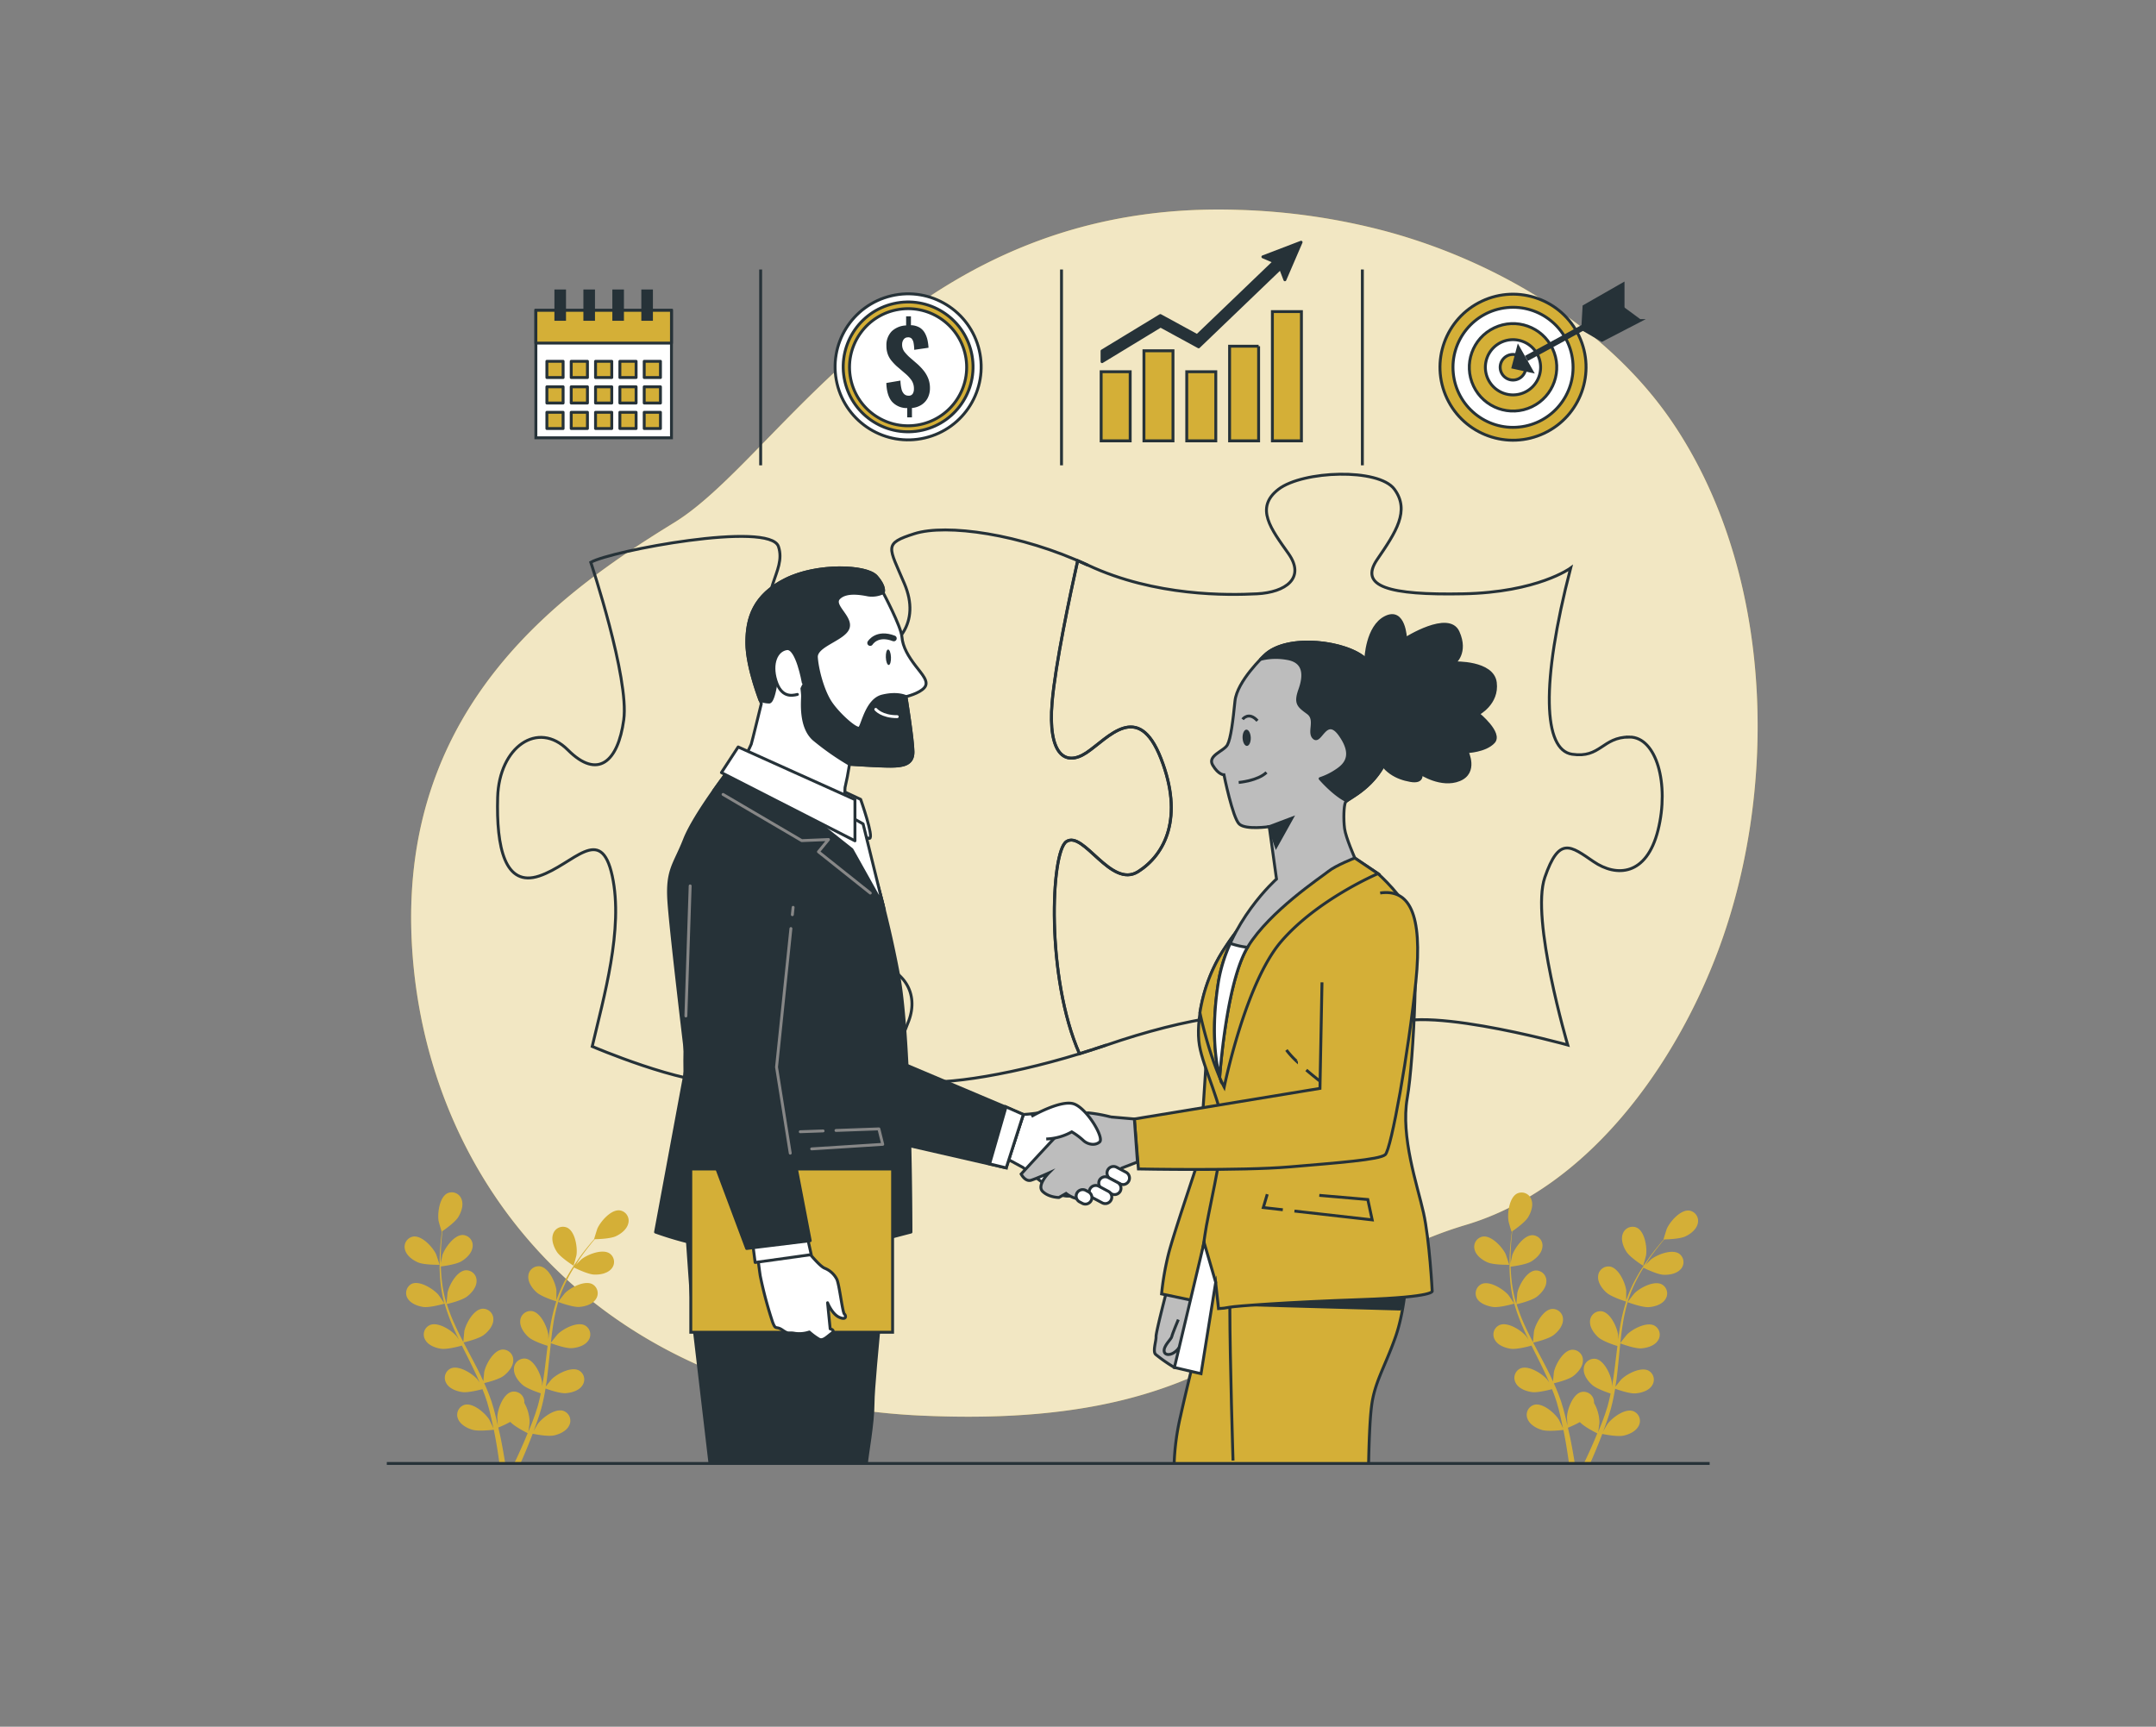 <svg xmlns="http://www.w3.org/2000/svg" width="744" height="596" fill="none"><rect width="100%" height="100%" fill="#808080" stroke="none"/><path fill="#D4AF37" d="M592.922 328.06c-14.72 39.43-44.8 82.11-87.13 94.74-64 19.1-71.601 70.66-186.161 65.88a231.389 231.389 0 0 1-49.54-7.27 190.227 190.227 0 0 1-23.29-7.75c-66.93-27.1-101.8-86.76-104.74-149.19-3.83-82.1 53.46-121.23 90.69-144.15s82.101-111.7 194.761-107.88a223.555 223.555 0 0 1 50.919 7.43c37.91 10.26 76.441 33 98.831 66.13a145.082 145.082 0 0 1 4.819 7.64c29.97 50.84 30.92 120.66 10.841 174.42z"/><path fill="#fff" d="M592.922 328.06c-14.72 39.43-44.8 82.11-87.13 94.74-64 19.1-71.601 70.66-186.161 65.88a231.389 231.389 0 0 1-49.54-7.27 190.227 190.227 0 0 1-23.29-7.75c-66.93-27.1-101.8-86.76-104.74-149.19-3.83-82.1 53.46-121.23 90.69-144.15s82.101-111.7 194.761-107.88a223.555 223.555 0 0 1 50.919 7.43c37.91 10.26 76.441 33 98.831 66.13a145.082 145.082 0 0 1 4.819 7.64c29.97 50.84 30.92 120.66 10.841 174.42z" opacity=".7"/><path stroke="#263238" stroke-miterlimit="10" d="M372.502 363.72c-11.63-26.4-9.91-69.64-4.52-73.24 5.93-3.95 15.32 16.32 24.72 10.39 9.4-5.93 15.82-18.79 7.91-39.06-7.91-20.27-18.29-6.92-25.71-2-7.42 4.92-13.35.5-11.86-17.3 1.09-13.13 6.21-37.26 8.83-49 1.18.51 2.36 1 3.52 1.57-23.23-10.88-48.94-14.34-59.81-10.88-10.87 3.46-8.9 4.45-3.47 17.3 11.35 26.81-31.62 36-44 15.35-7.41-12.36 3.49-19.3.52-28.2-2.97-8.9-57.84 1.48-64.76 5.44 0 0 13.34 40 11.37 54.38-1.97 14.38-8.9 20.77-19.28 10.38-10.38-10.39-23.73-1-24.23 16.32s2.47 31.14 14.34 27.19c11.87-3.95 21.26-18.29 25.21 0 3.95 18.29-3 42-6.92 58.83 0 0 31.15 13.35 45.48 12.36 14.33-.99 23.24-1.48 18.79-10.38-4.45-8.9-11.87-14.83-6.43-24.72 5.44-9.89 27.19-8.9 38.56-6.43 11.37 2.47 16.32 10.88 12.86 20.27-3.46 9.39-9.4 18.79 1.48 20.76 10.25 1.87 36.32-2.42 62-10.78-1.52.49-3.1.97-4.6 1.45zm9.318-3.03c-1.52.52-3.05 1-4.57 1.53 1.52-.5 3.05-1.01 4.57-1.53z"/><path stroke="#263238" stroke-miterlimit="10" d="M562.272 254.39c-9.39 0-9.89 7.42-19.78 5.94-9.89-1.48-10.87-24.23-.49-64.27 0 0-11.37 8.4-37.08 8.9s-36.09-2.48-29.66-11.87c6.43-9.39 11.37-16.81 5.93-24.22-5.44-7.41-31.64-6.43-40 0s-2.47 13.84 3.46 22.24c5.93 8.4-1 13.35-10.88 13.85s-35.1 1-58.34-9.89c-1.16-.55-2.34-1.06-3.52-1.57-2.62 11.77-7.74 35.9-8.83 49-1.49 17.8 4.44 22.25 11.86 17.3 7.42-4.95 17.8-18.29 25.71 2s1.48 33.12-7.91 39.06c-9.39 5.94-18.83-14.33-24.74-10.38-5.39 3.6-7.11 46.84 4.52 73.24 3.11-1 6.22-2 9.32-3 27.19-9.4 54.38-13.85 59.33-7.42 4.95 6.43 3 5.44-3.46 15.33s-5.94 18.29 4.94 23.23c10.88 4.94 37.57 4 40-7.41 2.43-11.41-11.37-17.8-4.94-28.68 6.43-10.88 63.29 4.92 63.29 4.92s-12.85-43.51-7.91-57.85c4.94-14.34 8.91-10.84 16.82-5.44 7.91 5.4 18.29 4.95 22.25-10.87 3.96-15.82-.5-32.14-9.89-32.14z"/><path fill="#D4AF37" stroke="#263238" stroke-miterlimit="10" d="M532.874 149.536c12.586-5.941 17.972-20.961 12.031-33.546-5.941-12.586-20.96-17.972-33.546-12.031-12.586 5.941-17.972 20.96-12.031 33.546 5.941 12.585 20.96 17.972 33.546 12.031z"/><path fill="#fff" stroke="#263238" stroke-miterlimit="10" d="M524.237 147.399c11.384-1.169 19.665-11.344 18.496-22.728-1.168-11.383-11.343-19.664-22.727-18.496-11.383 1.169-19.664 11.344-18.496 22.727 1.168 11.384 11.344 19.665 22.727 18.497z"/><path fill="#D4AF37" stroke="#263238" stroke-miterlimit="10" d="M528.603 140.411c7.526-3.58 10.724-12.583 7.144-20.109-3.58-7.526-12.583-10.724-20.108-7.144-7.526 3.579-10.725 12.583-7.145 20.108 3.58 7.526 12.583 10.725 20.109 7.145z"/><path fill="#fff" stroke="#263238" stroke-miterlimit="10" d="M531.638 126.77a9.534 9.534 0 0 0-5.883-8.805 9.529 9.529 0 0 0-12.451 12.452 9.524 9.524 0 0 0 8.804 5.883 9.519 9.519 0 0 0 9.53-9.53z"/><path fill="#D4AF37" stroke="#263238" stroke-miterlimit="10" d="M526.531 126.77a4.413 4.413 0 0 0-.74-2.458 4.414 4.414 0 0 0-4.536-1.888 4.412 4.412 0 0 0-2.265 1.207 4.412 4.412 0 0 0-.963 4.818 4.42 4.42 0 0 0 8.504-1.679z"/><path fill="#263238" stroke="#263238" stroke-miterlimit="10" d="m523.941 119.86-1.82 6.91 6.52 1.43-4.7-8.34z"/><path stroke="#263238" stroke-miterlimit="10" stroke-width="2" d="m526.719 123.71 28.67-15.62"/><path fill="#263238" stroke="#263238" stroke-miterlimit="10" d="m546.191 113.23.43-7.49 13.47-7.7v8.55l-13.9 6.64z"/><path fill="#263238" stroke="#263238" stroke-miterlimit="10" d="m565.869 110.66-5.9-4.35-13.84 7.27 6.67 3.86 13.07-6.78z"/><path fill="#D4AF37" stroke="#263238" stroke-miterlimit="10" d="M390.008 128.3h-10.02v23.86h10.02V128.3zm14.77-7.23h-10.02v31.09h10.02v-31.09zm14.769 7.23h-10.02v23.86h10.02V128.3zm14.782-8.8h-10.02v32.66h10.02V119.5zm14.769-11.95h-10.02v44.61h10.02v-44.61z"/><path fill="#263238" stroke="#263238" stroke-linecap="round" stroke-linejoin="round" d="m435.797 88.65 3.91 1.67-26.59 25.52-12.7-6.93-20.12 12.23v3.69l20.2-12.28 13.14 7.17 28.25-27.12 1.51 3.97 5.59-12.97-13.19 5.05z"/><path fill="#fff" stroke="#263238" stroke-miterlimit="10" d="M319.14 151.158c13.55-3.18 21.955-16.742 18.775-30.291-3.181-13.55-16.743-21.955-30.292-18.775-13.549 3.181-21.955 16.743-18.774 30.292 3.18 13.549 16.742 21.955 30.291 18.774z"/><path fill="#D4AF37" stroke="#263238" stroke-miterlimit="10" d="M318.364 148.471c12.061-2.754 19.606-14.763 16.853-26.824-2.754-12.061-14.763-19.606-26.824-16.853-12.061 2.754-19.606 14.763-16.853 26.824 2.754 12.061 14.763 19.606 26.824 16.853z"/><path fill="#fff" stroke="#263238" stroke-miterlimit="10" d="M316.463 146.724c11.03-1.71 18.586-12.037 16.876-23.067-1.709-11.03-12.037-18.586-23.067-16.876-11.03 1.709-18.585 12.037-16.876 23.067 1.71 11.03 12.037 18.585 23.067 16.876z"/><path fill="#263238" d="M313.069 144.06v-3.21a6.836 6.836 0 0 1-5.31-2.27c-1.18-1.427-1.813-3.557-1.9-6.39l4.87-.83c.016.973.137 1.942.36 2.89.131.658.447 1.265.91 1.75a2.094 2.094 0 0 0 1.52.57 1.527 1.527 0 0 0 1.46-.69 3.074 3.074 0 0 0 .4-1.59 5.139 5.139 0 0 0-.81-3 12.416 12.416 0 0 0-2.23-2.4l-2.93-2.51a19.72 19.72 0 0 1-1.79-1.9 7.782 7.782 0 0 1-1.26-2.21 8.426 8.426 0 0 1-.47-2.94 6.772 6.772 0 0 1 1.85-5 7.632 7.632 0 0 1 4.95-2v-3.16h1.66v3.08a6.295 6.295 0 0 1 3.05.84 5.173 5.173 0 0 1 1.78 1.91 8.75 8.75 0 0 1 .9 2.45c.179.85.292 1.713.34 2.58l-4.93.72a14.512 14.512 0 0 0-.21-2.26 3.258 3.258 0 0 0-.62-1.54 1.591 1.591 0 0 0-1.38-.51 1.76 1.76 0 0 0-1.47.76 2.805 2.805 0 0 0-.5 1.62 3.999 3.999 0 0 0 .76 2.55 15.867 15.867 0 0 0 1.73 1.87l2.86 2.48a20.219 20.219 0 0 1 2.11 2.24 10.622 10.622 0 0 1 1.55 2.68 8.99 8.99 0 0 1 .59 3.36 7.321 7.321 0 0 1-.75 3.33 6.117 6.117 0 0 1-2.16 2.39 7.116 7.116 0 0 1-3.3 1.1v3.24h-1.63z"/><path fill="#fff" stroke="#263238" stroke-miterlimit="10" d="M231.712 107.12h-46.79v43.99h46.79v-43.99z"/><path fill="#D4AF37" stroke="#263238" stroke-linecap="round" stroke-linejoin="round" d="M231.712 107.12h-46.79v11.31h46.79v-11.31zm-37.389 17.59h-5.6v5.6h5.6v-5.6zm8.398 0h-5.6v5.6h5.6v-5.6zm8.391 0h-5.6v5.6h5.6v-5.6zm8.398 0h-5.6v5.6h5.6v-5.6zm8.403 0h-5.601v5.6h5.601v-5.6zm-33.59 8.8h-5.6v5.6h5.6v-5.6zm8.398 0h-5.6v5.6h5.6v-5.6zm8.391 0h-5.6v5.6h5.6v-5.6zm8.398 0h-5.6v5.6h5.6v-5.6zm8.403 0h-5.601v5.6h5.601v-5.6zm-33.59 8.8h-5.6v5.6h5.6v-5.6zm8.398 0h-5.6v5.6h5.6v-5.6zm8.391 0h-5.6v5.6h5.6v-5.6zm8.398 0h-5.6v5.6h5.6v-5.6zm8.403 0h-5.601v5.6h5.601v-5.6z"/><path fill="#263238" d="M195.32 99.92h-4v10.8h4v-10.8zm10 0h-4v10.8h4v-10.8zm9.992 0h-4v10.8h4v-10.8zm10 0h-4v10.8h4v-10.8z"/><path fill="#D4AF37" d="M144.231 435.72c2.17.95 7.48.83 7.48.83s-1.14-3.47-1.24-3.68c-1.17-2.44-4.85-6.46-7.85-6.06a3.566 3.566 0 0 0-2.436 1.605 3.581 3.581 0 0 0-.434 2.885c.5 2.07 2.63 3.62 4.48 4.42z"/><path fill="#D4AF37" d="M146.061 451.11c2.25.32 7-1.05 7.37-1.16a62.86 62.86 0 0 0 2.87 7.95c.65 1.51 1.36 3 2.08 4.51-.43-.64-.82-1.2-.89-1.27-1.76-2.05-6.38-5-9.16-3.77a3.577 3.577 0 0 0-1.931 2.184 3.556 3.556 0 0 0 .341 2.896c1 1.87 3.49 2.8 5.49 3.09 2 .29 6.09-.79 7.16-1.1.28.57.56 1.15.85 1.72 1.37 2.73 2.75 5.45 4 8.16.45.95.86 1.91 1.27 2.87-.39-.57-.71-1-.77-1.1-1.77-2-6.39-4.95-9.17-3.77a3.59 3.59 0 0 0-1.57 5.09c1 1.87 3.5 2.79 5.49 3.08 1.99.29 5.7-.69 7-1 .39 1 .78 2 1.12 3 .21.67.47 1.31.64 2 .17.69.38 1.34.56 2 .31 1.29.64 2.62.91 3.89.2.88.37 1.73.54 2.57-.44-.95-1.33-2.8-1.42-2.95-1.44-2.29-5.56-5.86-8.49-5.12a3.585 3.585 0 0 0-2.579 3.268c-.025.495.053.989.229 1.452.73 2 3 3.3 5 3.89 2.12.64 6.82.05 7.41 0 .28 1.41.54 2.78.77 4.07.5 2.87.88 5.43 1.17 7.6h2c-.35-2.25-.8-4.92-1.4-7.92a89.72 89.72 0 0 0-1-4.51 38.373 38.373 0 0 0 4.14-1.95c1.55 1.68 5.51 3.64 6 3.89-.54 1.33-1.08 2.62-1.61 3.82-1.1 2.53-2.14 4.77-3.06 6.67h2.15c.79-1.76 1.66-3.76 2.56-6 .56-1.35 1.12-2.8 1.69-4.29.57.12 5.22 1.06 7.39.57 2-.44 4.35-1.55 5.24-3.5a3.592 3.592 0 0 0-2-4.95c-2.87-1-7.24 2.3-8.85 4.47-.09.13-1 1.63-1.5 2.59.23-.61.46-1.2.68-1.83.46-1.25.88-2.51 1.34-3.86l.6-2c.21-.67.35-1.39.54-2.1.39-1.63.7-3.31 1-5 1.1.4 5 1.76 7 1.61 2-.15 4.54-.88 5.7-2.67a3.573 3.573 0 0 0-1.2-5.19c-2.69-1.38-7.51 1.17-9.42 3.08-.12.12-1.34 1.64-2 2.49.16-1 .33-2 .46-3.08.37-3 .65-6.05 1-9.09.09-.93.19-1.86.29-2.79.39.15 5 1.86 7.26 1.71 2-.15 4.53-.88 5.7-2.67a3.587 3.587 0 0 0 .557-2.863 3.574 3.574 0 0 0-1.757-2.327c-2.69-1.39-7.51 1.16-9.43 3.07-.14.14-1.89 2.34-2.31 2.92.21-2.05.45-4.08.76-6.08a64.82 64.82 0 0 1 1.74-8c.18.07 5 1.88 7.3 1.72 2-.14 4.54-.88 5.7-2.67a3.587 3.587 0 0 0 .557-2.863 3.574 3.574 0 0 0-1.757-2.327c-2.69-1.39-7.51 1.17-9.42 3.07-.15.15-2 2.51-2.35 3 0-.15.08-.31.12-.46a45.693 45.693 0 0 1 3.17-7.56c.68-1.35 1.42-2.6 2.16-3.79.86.43 4.8 2.34 6.91 2.43 2.11.09 4.6-.38 6-2a3.577 3.577 0 0 0 .87-2.786 3.564 3.564 0 0 0-1.5-2.504c-2.52-1.68-7.59.34-9.7 2-.12.09-1.18 1.15-1.94 1.93.34-.53.68-1.09 1-1.6 1.26-1.9 2.54-3.57 3.68-5 .66-.83 1.27-1.56 1.85-2.25 1.06 0 5.34-.15 7.21-1s3.92-2.45 4.36-4.54a3.58 3.58 0 0 0-3-4.41c-3-.32-6.58 3.8-7.68 6.27-.09.21-1.19 3.72-1.14 3.72h-.01c-.57.65-1.18 1.35-1.82 2.13-1.18 1.44-2.49 3.09-3.8 5a61.535 61.535 0 0 0-4 6.29 46.462 46.462 0 0 0-3.37 7.58v-3.46c-.35-2.68-2.6-7.65-5.57-8.2a3.585 3.585 0 0 0-2.817.763 3.576 3.576 0 0 0-1.313 2.607c-.17 2.13 1.37 4.26 2.87 5.6 1.7 1.52 6.41 3 6.79 3.1a63.042 63.042 0 0 0-2 8.22c-.29 1.62-.53 3.26-.75 4.9v-1.54c-.35-2.68-2.6-7.65-5.57-8.2a3.576 3.576 0 0 0-2.814.76 3.59 3.59 0 0 0-.935 1.16 3.597 3.597 0 0 0-.381 1.44c-.17 2.13 1.37 4.26 2.87 5.61 1.5 1.35 5.52 2.69 6.58 3l-.24 1.9c-.36 3-.71 6.06-1.14 9-.15 1-.34 2.06-.53 3.09v-1.34c-.35-2.68-2.59-7.66-5.57-8.21a3.598 3.598 0 0 0-2.814.767 3.582 3.582 0 0 0-1.316 2.603c-.17 2.13 1.37 4.26 2.88 5.6 1.51 1.34 5.12 2.57 6.38 3-.22 1-.44 2.08-.7 3.09-.19.67-.33 1.34-.56 2-.23.66-.43 1.34-.64 2-.46 1.25-.92 2.54-1.39 3.75l-1 2.44c.16-1 .44-3.07.44-3.25a14.007 14.007 0 0 0-1.86-6.76c.02-.263.02-.527 0-.79a3.593 3.593 0 0 0-2.898-3.035 3.577 3.577 0 0 0-1.482.035c-2.92.78-4.78 5.91-4.92 8.61 0 .16.1 1.9.18 3-.14-.64-.28-1.25-.44-1.91-.31-1.29-.65-2.57-1-3.95-.2-.66-.41-1.33-.61-2-.2-.67-.47-1.36-.71-2.05-.57-1.58-1.24-3.15-1.94-4.72 1.13-.27 5.14-1.29 6.74-2.53 1.6-1.24 3.3-3.24 3.29-5.37a3.582 3.582 0 0 0-1.119-2.696 3.592 3.592 0 0 0-2.751-.974c-3 .33-5.62 5.12-6.16 7.77 0 .16-.21 2.1-.29 3.17-.43-.94-.86-1.88-1.32-2.82-1.35-2.7-2.79-5.4-4.22-8.1l-1.3-2.48c.41-.1 5.19-1.21 7-2.59 1.61-1.23 3.3-3.24 3.29-5.37a3.582 3.582 0 0 0-1.119-2.696 3.592 3.592 0 0 0-2.751-.974c-3 .33-5.62 5.12-6.16 7.77 0 .2-.3 3-.32 3.71-1-1.83-1.88-3.65-2.72-5.49a61.753 61.753 0 0 1-3-7.63c.19 0 5.19-1.18 7-2.59 1.6-1.23 3.3-3.24 3.28-5.37a3.59 3.59 0 0 0-1.112-2.696 3.584 3.584 0 0 0-2.748-.974c-3 .33-5.62 5.12-6.17 7.76 0 .21-.31 3.22-.32 3.77l-.16-.46a46.974 46.974 0 0 1-1.53-8.05c-.17-1.5-.24-2.95-.29-4.35 1-.12 5.31-.7 7.11-1.79 1.8-1.09 3.63-2.86 3.85-5a3.58 3.58 0 0 0-3.44-4.07c-3 0-6.14 4.47-7 7 0 .14-.35 1.61-.55 2.69v-1.9c0-2.29.15-4.39.29-6.24.09-1 .19-2 .3-2.89.87-.6 4.37-3.07 5.45-4.84s1.91-4.21 1.12-6.19a3.583 3.583 0 0 0-2.014-2.097 3.575 3.575 0 0 0-2.906.097c-2.69 1.39-3.4 6.8-3 9.46 0 .23 1.06 3.77 1.1 3.74h.06c-.12.85-.24 1.77-.34 2.77-.19 1.86-.38 3.95-.43 6.25a64.916 64.916 0 0 0 .17 7.42 47.214 47.214 0 0 0 1.38 8.18v.1c-.48-.75-1.88-2.79-2-2.94-1.77-2-6.39-4.95-9.17-3.77a3.568 3.568 0 0 0-1.801 2.12 3.572 3.572 0 0 0 .261 2.77c1.03 1.89 3.49 2.81 5.49 3.11z"/><path fill="#D4AF37" d="M197.94 436.89s1-3.53 1-3.76c.38-2.67-.48-8.06-3.2-9.38a3.575 3.575 0 0 0-4.126.866c-.336.374-.59.815-.744 1.294-.73 2 .19 4.47 1.29 6.16 1.28 1.99 5.77 4.82 5.78 4.82zm315.401-1.17c2.17.95 7.48.83 7.48.83s-1.14-3.47-1.24-3.68c-1.17-2.44-4.85-6.46-7.85-6.06a3.573 3.573 0 0 0-2.961 3.001 3.582 3.582 0 0 0 .091 1.489c.5 2.07 2.63 3.62 4.48 4.42z"/><path fill="#D4AF37" d="M515.171 451.11c2.25.32 7-1.05 7.37-1.16a64.41 64.41 0 0 0 2.87 7.95c.65 1.51 1.36 3 2.08 4.51-.43-.64-.82-1.2-.89-1.27-1.76-2.05-6.38-5-9.16-3.77a3.579 3.579 0 0 0-2.069 3.669c.058.499.222.979.479 1.411 1 1.87 3.49 2.8 5.49 3.09 2 .29 6.09-.79 7.16-1.1.28.57.56 1.15.85 1.72 1.37 2.73 2.75 5.45 4 8.16.45.95.86 1.91 1.27 2.87-.39-.57-.71-1-.77-1.1-1.77-2-6.38-4.95-9.17-3.77a3.58 3.58 0 0 0-1.927 2.191 3.59 3.59 0 0 0 .337 2.899c1 1.87 3.5 2.79 5.49 3.08 1.99.29 5.7-.69 7-1 .39 1 .79 2 1.12 3 .21.67.47 1.31.64 2 .17.69.38 1.34.56 2 .31 1.29.64 2.62.91 3.89.2.88.37 1.73.54 2.57-.44-.95-1.33-2.8-1.42-2.95-1.44-2.29-5.56-5.86-8.49-5.12a3.592 3.592 0 0 0-2.34 4.79c.73 2 3 3.3 5 3.89 2.12.64 6.82.05 7.41 0 .28 1.41.54 2.78.77 4.07.5 2.87.88 5.43 1.17 7.6h2c-.35-2.25-.8-4.92-1.4-7.92a89.72 89.72 0 0 0-1-4.51 38.283 38.283 0 0 0 4.14-1.95c1.55 1.68 5.51 3.64 6 3.89-.54 1.33-1.08 2.62-1.61 3.82-1.1 2.53-2.14 4.77-3.06 6.67h2.15c.79-1.76 1.66-3.76 2.56-6 .56-1.35 1.12-2.8 1.69-4.29.57.12 5.22 1.06 7.39.57 2-.44 4.35-1.55 5.24-3.5a3.58 3.58 0 0 0-.732-4.159 3.597 3.597 0 0 0-1.268-.791c-2.87-1-7.24 2.3-8.85 4.47-.09.13-1 1.63-1.5 2.59.23-.61.46-1.2.69-1.83.45-1.25.87-2.51 1.33-3.86l.6-2c.21-.67.35-1.39.54-2.1.39-1.63.7-3.31 1-5 1.1.4 5 1.76 7 1.61 2-.15 4.54-.88 5.7-2.67a3.573 3.573 0 0 0-1.2-5.19c-2.69-1.38-7.51 1.17-9.42 3.08-.12.12-1.34 1.64-2 2.49.16-1 .33-2 .46-3.08.37-3 .65-6.05.95-9.09.09-.93.19-1.86.29-2.79.39.15 5 1.86 7.26 1.71 2-.15 4.53-.88 5.7-2.67a3.574 3.574 0 0 0-.073-4.213 3.585 3.585 0 0 0-1.127-.977c-2.69-1.39-7.51 1.16-9.43 3.07-.14.14-1.89 2.34-2.31 2.92.21-2.05.45-4.08.76-6.08a65.189 65.189 0 0 1 1.74-8c.18.07 5 1.88 7.3 1.72 2-.14 4.54-.88 5.7-2.67a3.574 3.574 0 0 0-.073-4.213 3.585 3.585 0 0 0-1.127-.977c-2.69-1.39-7.51 1.17-9.42 3.07-.15.15-2 2.51-2.35 3 0-.15.08-.31.12-.46a45.693 45.693 0 0 1 3.17-7.56c.68-1.35 1.42-2.6 2.16-3.79.86.43 4.8 2.34 6.91 2.43 2.11.09 4.6-.38 6-2a3.575 3.575 0 0 0 .87-2.786 3.578 3.578 0 0 0-1.5-2.504c-2.52-1.68-7.59.34-9.7 2-.11.09-1.18 1.15-1.94 1.93.34-.53.68-1.09 1-1.6 1.27-1.9 2.54-3.57 3.68-5 .66-.83 1.27-1.56 1.85-2.25 1.06 0 5.34-.15 7.21-1s3.92-2.45 4.36-4.54a3.58 3.58 0 0 0-3-4.41c-3-.32-6.59 3.8-7.69 6.27-.09.21-1.19 3.72-1.14 3.72h.07c-.57.65-1.18 1.35-1.82 2.13-1.18 1.44-2.49 3.09-3.8 5a61.595 61.595 0 0 0-3.95 6.29 46.462 46.462 0 0 0-3.37 7.58.335.335 0 0 1 0 .1v-3.56c-.35-2.68-2.6-7.65-5.57-8.2a3.586 3.586 0 0 0-2.817.763 3.592 3.592 0 0 0-1.313 2.607c-.17 2.13 1.37 4.26 2.87 5.6 1.7 1.52 6.41 3 6.79 3.1a63.366 63.366 0 0 0-2 8.22c-.29 1.62-.53 3.26-.75 4.9v-1.54c-.35-2.68-2.6-7.65-5.57-8.2a3.57 3.57 0 0 0-2.813.76 3.578 3.578 0 0 0-1.317 2.6c-.17 2.13 1.37 4.26 2.87 5.61 1.5 1.35 5.52 2.69 6.58 3-.07.63-.16 1.26-.24 1.9-.36 3-.71 6.06-1.14 9-.15 1-.34 2.06-.53 3.09v-1.34c-.35-2.68-2.59-7.66-5.57-8.21a3.594 3.594 0 0 0-3.748 1.929 3.582 3.582 0 0 0-.382 1.441c-.17 2.13 1.37 4.26 2.88 5.6 1.51 1.34 5.13 2.57 6.38 3-.22 1-.44 2.08-.7 3.09-.19.67-.33 1.34-.56 2-.23.66-.43 1.34-.64 2-.46 1.25-.92 2.54-1.39 3.75l-1 2.44c.16-1 .44-3.07.44-3.25a13.892 13.892 0 0 0-1.86-6.76 5.223 5.223 0 0 0-.05-.79 3.593 3.593 0 0 0-2.897-3.035 3.582 3.582 0 0 0-1.483.035c-2.92.78-4.78 5.91-4.92 8.61 0 .16.1 1.9.18 3-.14-.64-.28-1.25-.44-1.91-.31-1.29-.65-2.57-1-3.95-.2-.66-.41-1.33-.61-2-.2-.67-.47-1.36-.71-2.05-.57-1.58-1.24-3.15-1.94-4.72 1.13-.27 5.14-1.29 6.74-2.53 1.6-1.24 3.3-3.24 3.29-5.37a3.582 3.582 0 0 0-1.118-2.696 3.596 3.596 0 0 0-2.752-.974c-3 .33-5.62 5.12-6.16 7.77 0 .16-.21 2.1-.29 3.17-.43-.94-.86-1.88-1.32-2.82-1.35-2.7-2.79-5.4-4.22-8.1l-1.3-2.48c.41-.1 5.19-1.21 7-2.59 1.61-1.23 3.3-3.24 3.29-5.37a3.582 3.582 0 0 0-1.118-2.696 3.596 3.596 0 0 0-2.752-.974c-3 .33-5.62 5.12-6.16 7.77 0 .2-.3 3-.32 3.71-.95-1.83-1.88-3.65-2.72-5.49a61.762 61.762 0 0 1-2.95-7.63c.19 0 5.19-1.18 7-2.59 1.6-1.23 3.3-3.24 3.28-5.37a3.574 3.574 0 0 0-1.112-2.696 3.575 3.575 0 0 0-2.748-.974c-3 .33-5.62 5.12-6.17 7.76 0 .21-.31 3.22-.32 3.77l-.16-.46a47.07 47.07 0 0 1-1.53-8.05c-.16-1.5-.24-2.95-.29-4.35 1-.12 5.31-.7 7.11-1.79 1.8-1.09 3.63-2.86 3.85-5a3.58 3.58 0 0 0-3.44-4.07c-3 0-6.14 4.47-7 7 0 .14-.35 1.61-.55 2.69v-1.9c0-2.29.15-4.39.29-6.24.09-1 .19-2 .3-2.89.87-.6 4.37-3.07 5.45-4.84s1.91-4.21 1.12-6.19a3.574 3.574 0 0 0-3.477-2.358 3.58 3.58 0 0 0-1.443.358c-2.69 1.39-3.4 6.8-2.95 9.46 0 .23 1 3.77 1.1 3.74h.05c-.12.85-.24 1.77-.34 2.77-.19 1.86-.38 3.95-.43 6.25a65.15 65.15 0 0 0 .17 7.42 47.31 47.31 0 0 0 1.38 8.18v.1c-.48-.75-1.88-2.79-2-2.94-1.77-2-6.39-4.95-9.17-3.77a3.586 3.586 0 0 0-2.07 3.676c.059.5.223.982.48 1.414.98 1.62 3.44 2.54 5.44 2.84z"/><path fill="#D4AF37" d="M567.05 436.89s1-3.53 1-3.76c.38-2.67-.48-8.06-3.2-9.38a3.575 3.575 0 0 0-4.127.866 3.572 3.572 0 0 0-.743 1.294c-.73 2 .19 4.47 1.29 6.16 1.28 1.99 5.73 4.82 5.78 4.82z"/><path fill="#263238" stroke="#263238" stroke-linecap="round" stroke-linejoin="round" d="M471.327 227.57s.31-11.29 6.82-14.49c6.51-3.2 6.88 7.37 6.88 7.37s14.89-9.46 18.12-2.29c3.23 7.17-1.28 10.64-1.28 10.64s13.22-.46 14.14 6.79c.92 7.25-5.91 10.8-5.91 10.8s8.17 6.67 5.3 9.75-9.15 3.3-9.15 3.3 3.56 7.15-2.65 9.69c-6.21 2.54-13.31-2.19-13.31-2.19s1.1 3.28-3.56 2.45c-4.66-.83-9.37-3-12.26-9.84-2.89-6.84-6.62-26.21-3.14-31.98z"/><path fill="#BDBDBD" stroke="#263238" stroke-miterlimit="10" d="M402.588 445.62s-3.71 14.16-3.65 15.73c.06 1.57-1.23 5.13-.14 6.14a52.343 52.343 0 0 0 6.47 4.51 4.882 4.882 0 0 0 2.6-.79 2.432 2.432 0 0 0 .81-1.78c0-.53-1.49-2.75-1.69-3.27-.2-.52 2.73-7.29 3.84-10.66a59.826 59.826 0 0 0 1.78-9.18l-10.02-.7z"/><path fill="#BDBDBD" d="M406.62 455.48s-2.11 5-2.25 5.86c-.14.86-3 3.26-2.62 5.18.38 1.92 4.6 1.41 6.68-4.27"/><path stroke="#263238" stroke-miterlimit="10" d="M406.62 455.48s-2.11 5-2.25 5.86c-.14.86-3 3.26-2.62 5.18.38 1.92 4.6 1.41 6.68-4.27"/><path fill="#D4AF37" stroke="#263238" stroke-miterlimit="10" d="M416.07 368.7s-1.77 28.88-2.44 31.43c-.67 2.55-8.71 25.84-10.48 33a97.066 97.066 0 0 0-2.31 13.48l10.79 2.27 6.06-26.62s7.92-24.26 6.31-35.63a34.006 34.006 0 0 0-7.93-17.93z"/><path fill="#D4AF37" d="M472.28 505.13c.13-6.28.39-14.75 1-19.6 1-8.38 4.58-13.56 8.26-24 3.68-10.44 4-24.16 4-24.16l-65.9 2.3S412 468 407.37 488.84a84.56 84.56 0 0 0-2.19 16.29"/><path stroke="#263238" stroke-miterlimit="10" d="M472.28 505.13c.13-6.28.39-14.75 1-19.6 1-8.38 4.58-13.56 8.26-24 3.68-10.44 4-24.16 4-24.16l-65.9 2.3S412 468 407.37 488.84a84.56 84.56 0 0 0-2.19 16.29"/><path fill="#263238" stroke="#263238" stroke-linecap="round" stroke-linejoin="round" d="m428.27 450.29 54.83 1.54 1.16-4.24-55.99 2.7z"/><path fill="#fff" d="M425.501 504.13s-1.08-34.29-1.11-52.9l1.11 52.9z"/><path stroke="#263238" stroke-miterlimit="10" d="M425.501 504.13s-1.08-34.29-1.11-52.9"/><path fill="#D4AF37" stroke="#263238" stroke-miterlimit="10" d="m467.528 296.16 8 5.38s9.47 8.46 11.8 15.46.64 48.57-1.71 62 3.52 30.16 5.61 39.6c2.09 9.44 3 27 3 27s1.48 2.06-24.2 2.95c-25.68.89-43.59 2.23-45.69 2.65-1.269.26-2.556.424-3.85.49l-1-9.12-2.49 7.51-5.33-1.22s3.31-16.32 4.14-22.68c.83-6.36 6.07-28 6.14-36.14.07-8.14-6.73-21.24-8.06-29.3-1.33-8.06 1.35-21.88 8-32.32 6.65-10.44 11.11-14.48 24.11-25.14s21.53-7.12 21.53-7.12z"/><path stroke="#263238" stroke-miterlimit="10" d="m446.688 418.01 26.829 3.04-1.509-7.02-16.741-1.44m-17.958-.39-1.36 4.6 6.73.76m4.699-51.33a29.819 29.819 0 0 1-3.46-3.81m12.789 11.69s-2.83-2.14-5.93-4.8"/><path fill="#D4AF37" stroke="#263238" stroke-miterlimit="10" d="M467.53 296.16s-8.53-3.55-21.53 7.12c-13 10.67-17.45 14.72-24.13 25.14a56.463 56.463 0 0 0-7.8 21.11c.16.78.33 1.57.52 2.38 3.72 15.72 7.86 23.32 7.86 23.32s7.2-35.82 19.73-50.34c12.53-14.52 33.34-23.35 33.34-23.35l-7.99-5.38z"/><path fill="#BDBDBD" stroke="#263238" stroke-miterlimit="10" d="M436.26 226.29s-9.39 8.77-10.09 15.68c-.7 6.91-1.43 12.87-2.6 15.1-1.17 2.23-7.07 3.69-5.07 7.06 2 3.37 3.87 3.3 3.87 3.3s3 14.91 5.28 17c2.28 2.09 10.35.89 10.35.89l2.5 18.08s-16.79 14.89-20.06 35.64c-3.27 20.75.47 32.59.47 32.59s2.19-32.69 9.75-44.93c7.56-12.24 25.12-23.83 27.71-25.92 2.59-2.09 9.16-4.64 9.16-4.64s-3.12-7-3.54-10.16c-.42-3.16-.28-7.81.31-9.08.59-1.27 11.08-5.08 15-17.1 3.92-12.02-1.85-26.21-8-32.25-6.15-6.04-27.18-9.04-35.04-1.26z"/><path fill="#263238" stroke="#263238" stroke-linecap="round" stroke-linejoin="round" d="M479.338 259.82c4-12-1.85-26.21-8-32.25-6.15-6.04-27.21-9.06-35.07-1.28 0 0-.5.47-1.28 1.28 2.988-.747 6.1-.849 9.13-.3 6.29 1 6.15 6 4.44 10.79-1.71 4.79-.42 5.64 2.79 8 3.21 2.36-.08 6.89 2.18 8.69 2.26 1.8 4.1-8 9-.94 4.9 7.06 1.61 10.26-1.45 12.24a22.904 22.904 0 0 1-5.53 2.7s4.63 5.43 9.2 7.67c2.19-1.63 11.03-5.8 14.59-16.6z"/><path stroke="#263238" stroke-miterlimit="10" d="M427.457 270.07s6.55-.54 9.58-3.46"/><path fill="#263238" d="M431.617 254.6c.05 1.55-.54 2.83-1.31 2.86-.77.03-1.45-1.21-1.51-2.76-.06-1.55.54-2.83 1.31-2.86.77-.03 1.45 1.21 1.51 2.76z"/><path stroke="#263238" stroke-miterlimit="10" d="M428.797 248.27s2.11-2.84 5.13.51"/><path fill="#263238" stroke="#263238" stroke-miterlimit="10" d="m438 285.34 7.81-2.94-5.44 9.77-2.37-6.83z"/><path fill="#fff" stroke="#263238" stroke-miterlimit="10" d="M415.51 428.87 405.27 472l9.19 2.14 5.06-31.54-4.01-13.73zm9.048-103.26a52.918 52.918 0 0 0-4.12 13.45c-3.27 20.74.47 32.59.47 32.59s2.17-32.25 9.6-44.67a26.88 26.88 0 0 1-5.95-1.37z"/><path fill="#D4AF37" d="m456.199 339.07-.7 36.6-64.05 10.56 1.4 17.25s35.55.7 52.09-.71c16.54-1.41 31-2.46 33.08-4.22 2.08-1.76 8.11-35.78 10.57-59.71 2.46-23.93-2.46-32-12.31-30.62"/><path stroke="#263238" stroke-miterlimit="10" d="m456.199 339.07-.7 36.6-64.05 10.56 1.4 17.25s35.55.7 52.09-.71c16.54-1.41 31-2.46 33.08-4.22 2.08-1.76 8.11-35.78 10.57-59.71 2.46-23.93-2.46-32-12.31-30.62"/><path fill="#fff" stroke="#263238" stroke-miterlimit="10" d="M353.13 384.68 348 400.24l5 2.72s6.35 4.92 9.83 7.58c3.48 2.66 6.15 2.66 8 1.84 1.85-.82 10.24-12.7 11.26-14.95 1.02-2.25-3.89-9-8.8-11.88-4.91-2.88-9-2.86-11.88-2a53.23 53.23 0 0 1-8.28 1.13z"/><path fill="#BDBDBD" stroke="#263238" stroke-miterlimit="10" d="m391.449 386.23-8.1-.7a52.511 52.511 0 0 0-7.74-1.41c-2.11 0-4.93 2.11-6.34 3.17-1.41 1.06-16.89 17.95-16.89 17.95s1.41 2.81 3.52 2.11c2.11-.7 6-2.47 6-2.47s-4.22 4.23-2.11 6.34c2.11 2.11 5.63 2.11 5.63 2.11l2.47-1.41a9.725 9.725 0 0 0 3.51 1.76c1.76.35 4.58-.35 7-1.76 2.42-1.41 8.71-8.75 8.71-8.75l5.4-2.09-1.06-14.85z"/><path fill="#fff" d="M355.918 385.35s10.24-5.94 14.74-4.3c4.5 1.64 10.45 11.67 8.81 13.11-1.64 1.44-4.3.81-5.73-.62a23.795 23.795 0 0 0-3.89-2.87 19.275 19.275 0 0 1-8.81 2.46"/><path stroke="#263238" stroke-miterlimit="10" d="M355.918 385.35s10.24-5.94 14.74-4.3c4.5 1.64 10.45 11.67 8.81 13.11-1.64 1.44-4.3.81-5.73-.62a23.795 23.795 0 0 0-3.89-2.87 19.275 19.275 0 0 1-8.81 2.46"/><path fill="#fff" stroke="#263238" stroke-miterlimit="10" d="m386.458 408.6-3.25-1.74a2.252 2.252 0 0 1 .404-4.143 2.253 2.253 0 0 1 1.716.173l3.25 1.73a2.26 2.26 0 0 1 .93 3.05 2.26 2.26 0 0 1-3.05.93z"/><path fill="#fff" stroke="#263238" stroke-miterlimit="10" d="m383.591 412.08-3.25-1.74a2.261 2.261 0 0 1-.93-3 2.258 2.258 0 0 1 3-.92l3.25 1.73a2.251 2.251 0 0 1 .93 3 2.25 2.25 0 0 1-3 .93z"/><path fill="#fff" stroke="#263238" stroke-miterlimit="10" d="m380.309 415.15-3.25-1.74a2.252 2.252 0 0 1-1.096-1.333 2.237 2.237 0 0 1 .176-1.717 2.25 2.25 0 0 1 3.05-.92l3.25 1.74a2.253 2.253 0 1 1-2.13 3.97z"/><path fill="#fff" stroke="#263238" stroke-miterlimit="10" d="m373.41 415.3-.85-.45a2.252 2.252 0 0 1 .403-4.145 2.26 2.26 0 0 1 1.717.165l.85.46a2.252 2.252 0 1 1-2.12 3.97z"/><path fill="#263238" stroke="#263238" stroke-linecap="round" stroke-linejoin="round" d="m353.128 384.68-42.98-18.17 1.59 28.47 35.49 8.13 5.9-18.43z"/><path fill="#fff" stroke="#263238" stroke-miterlimit="10" d="m347.23 403.11 5.9-18.43-6.01-2.66-.12.61-5.5 19.09 5.73 1.39z"/><path fill="#fff" stroke="#263238" stroke-linecap="round" stroke-linejoin="round" d="m286 270.8 11 5.11s4.62 13.09 3.08 13.47c-1.54.38-13.09-8.85-13.09-8.85l-.99-9.73z"/><path fill="#fff" stroke="#263238" stroke-linecap="round" stroke-linejoin="round" d="m292.388 268.18.77-4.41s10.2.7 14.28.67c4.08-.03 7.64-.55 7.61-4.88-.03-4.33-2.41-19.1-2.41-19.1s4.58-1.05 6.35-3.1c1.77-2.05-.79-4.58-3.1-7.63s-4.38-6.34-4.65-9.91c-.27-3.57-6.47-15.25-6.47-15.25s1-1.79-2.33-5.59-20.41-4.46-31.34 1-13.42 13.34-13.37 22c.05 8.66 5 20.87 5 20.87s-3.23 13.27-3.48 14c-.25.73-3.15 6.42-3.15 6.42s13.67 9.53 18.66 13.81c4.99 4.28 16.26 11.6 16.33 7.64.07-3.96.52-12.9.52-12.9l.78-3.64z"/><path fill="#263238" d="M307.459 226.82c.06 1.48-.28 2.69-.77 2.71-.49.02-.95-1.15-1-2.63-.05-1.48.27-2.69.77-2.71.5-.02.93 1.15 1 2.63z"/><path stroke="#263238" stroke-linecap="round" stroke-linejoin="round" stroke-width="2" d="M300.289 221.93s2.27-3.84 8.15-1.58"/><path fill="#263238" stroke="#263238" stroke-linecap="round" stroke-linejoin="round" d="M315.047 259.56c0-4.34-2.41-19.1-2.41-19.1s-2.81-1.51-8.16-.21-6.81 10-7.83 11c-1.02 1-7.67-5-10.25-9.11-2.58-4.11-4.4-11.14-4.68-15.25-.28-4.11 9.39-6.18 10.9-10 1.51-3.82-5.62-7.89-3.13-10.44s7.64-1.57 10.19-1.08a9 9 0 0 0 5.09-.8s1-1.79-2.33-5.59-20.41-4.46-31.34 1-13.42 13.34-13.37 22c.05 7 3.29 16.36 4.51 19.66a8.286 8.286 0 0 0 3.27.68c1-.26 1.76-3.32 2.25-6.39s7.86-6.67 7.86-6.67 1.33 9.17 1.34 10.95c.01 1.78-1 10.71 3.92 15a91.91 91.91 0 0 0 12.28 8.59s10.2.7 14.28.67c4.08-.03 7.64-.58 7.61-4.91z"/><path fill="#fff" d="M277.188 235.58s-2.12-12.22-5.68-11.69c-3.56.53-5.58 5.13-3.76 11 1.82 5.87 5.39 5.32 7.42 4.8"/><path stroke="#263238" stroke-linecap="round" stroke-linejoin="round" d="M277.188 235.58s-2.12-12.22-5.68-11.69c-3.56.53-5.58 5.13-3.76 11 1.82 5.87 5.39 5.32 7.42 4.8"/><path stroke="#fff" stroke-linecap="round" stroke-linejoin="round" d="M302.219 244.85s2.05 2.54 7.4 2.51"/><path fill="#263238" stroke="#263238" stroke-linecap="round" stroke-linejoin="round" d="M244.998 505.13h54c.18-2.84 2.28-13.76 2.28-20.92 0-8.27 5.69-61.62 5.69-61.62l-70.23-.92 2.3 32.65 5.96 50.81z"/><path fill="#263238" stroke="#263238" stroke-linecap="round" stroke-linejoin="round" d="M251.999 265.13s-12.31 15.79-15.78 24.64c-3.47 8.85-6.16 10.39-5.39 21.55.77 11.16 6.17 55.81 6.17 55.81l-10.78 58.13a118.108 118.108 0 0 0 39.65 6.92c22.32 0 32-1.92 33.49-2.69 1.49-.77 15-4.23 15-4.23s0-65.82-4.24-88.53c-4.24-22.71-9.62-40-11.54-44.27-1.92-4.27-8.09-18.09-8.09-18.09l-38.49-9.24z"/><path fill="#263238" stroke="#263238" stroke-linecap="round" stroke-linejoin="round" d="M298.61 292.46c-1.93-4.23-8.09-18.09-8.09-18.09L252 265.13s-2.6 3.34-5.75 7.81c8.39 4.87 29.16 16.91 30.39 17.21 1.54.39 9.24-.38 9.24-.38l-3.44 4.23s9.24 7.32 12.32 10.39c1.62 1.62 6.32 5.9 10.42 9.6-2.79-11.06-5.37-18.87-6.57-21.53z"/><path fill="#fff" stroke="#263238" stroke-linecap="round" stroke-linejoin="round" d="m280.898 282.84 13.09 10.39 10.77 19.25-6.92-28.1-14.24-8.08-2.7 6.54z"/><path fill="#fff" stroke="#263238" stroke-linecap="round" stroke-linejoin="round" d="m254.729 257.82 40.3 18.16v14.24l-46.08-23.55 5.78-8.85z"/><path fill="#D4AF37" stroke="#263238" stroke-miterlimit="10" d="M308.019 403.49h-69.64v56.35h69.64v-56.35z"/><path fill="#fff" stroke="#263238" stroke-linecap="round" stroke-linejoin="round" d="M277.469 430.35s5.18 6.75 7.21 7.43a7.997 7.997 0 0 1 4 3.6c.9 1.35 2 11.48 2.7 12.16.7.68.68 2.25-1.8 1.12s-4-5-4-5l.9 9s2 .45.45 1.58c-1.55 1.13-2.93 2.7-4.28 2a21.52 21.52 0 0 1-3.37-2.48 10.82 10.82 0 0 1-5 .45c-2.47-.45-2 .45-4.27-1.13-2.27-1.58-2.26.23-3.38-2.7a138.56 138.56 0 0 1-4.28-16c-.45-2.93-.9-7-.9-7l16.02-3.03z"/><path fill="#fff" stroke="#263238" stroke-linecap="round" stroke-linejoin="round" d="m278.378 426.07 1.569 6.98-19.36 2.7-.899-6.98 18.69-2.7z"/><path fill="#263238" d="M253.568 279s-13.47 4.23-13.85 10.39c-.38 6.16-4.85 80.87-2.92 85.87 1.93 5 20.86 55.67 20.86 55.67l21.94-2.69s-11.24-58.76-11.6-59.92c-.36-1.16 7.54-66.62 7.54-66.62"/><path stroke="#263238" stroke-linecap="round" stroke-linejoin="round" d="M253.568 279s-13.47 4.23-13.85 10.39c-.38 6.16-4.85 80.87-2.92 85.87 1.93 5 20.86 55.67 20.86 55.67l21.94-2.69s-11.24-58.76-11.6-59.92c-.36-1.16 7.54-66.62 7.54-66.62"/><path stroke="#878787" stroke-linecap="round" stroke-linejoin="round" d="m272.929 320.5-4.96 47.82 4.73 29.71m.991-84.85-.26 2.54m-35.263-9.94-1.479 44.9m51.8 39.51 14.8-.54 1.33 5.33-24.52 1.57m-3.938-5.92 7.88-.28m-34.52-116.14 27.15 15.94 9.24-.38-3.47 4.23 17.89 14.25"/><path stroke="#263238" stroke-miterlimit="10" d="M133.48 505.13h456.49M262.488 93.02v67.59m103.821-67.59v67.59m103.82-67.59v67.59"/></svg>